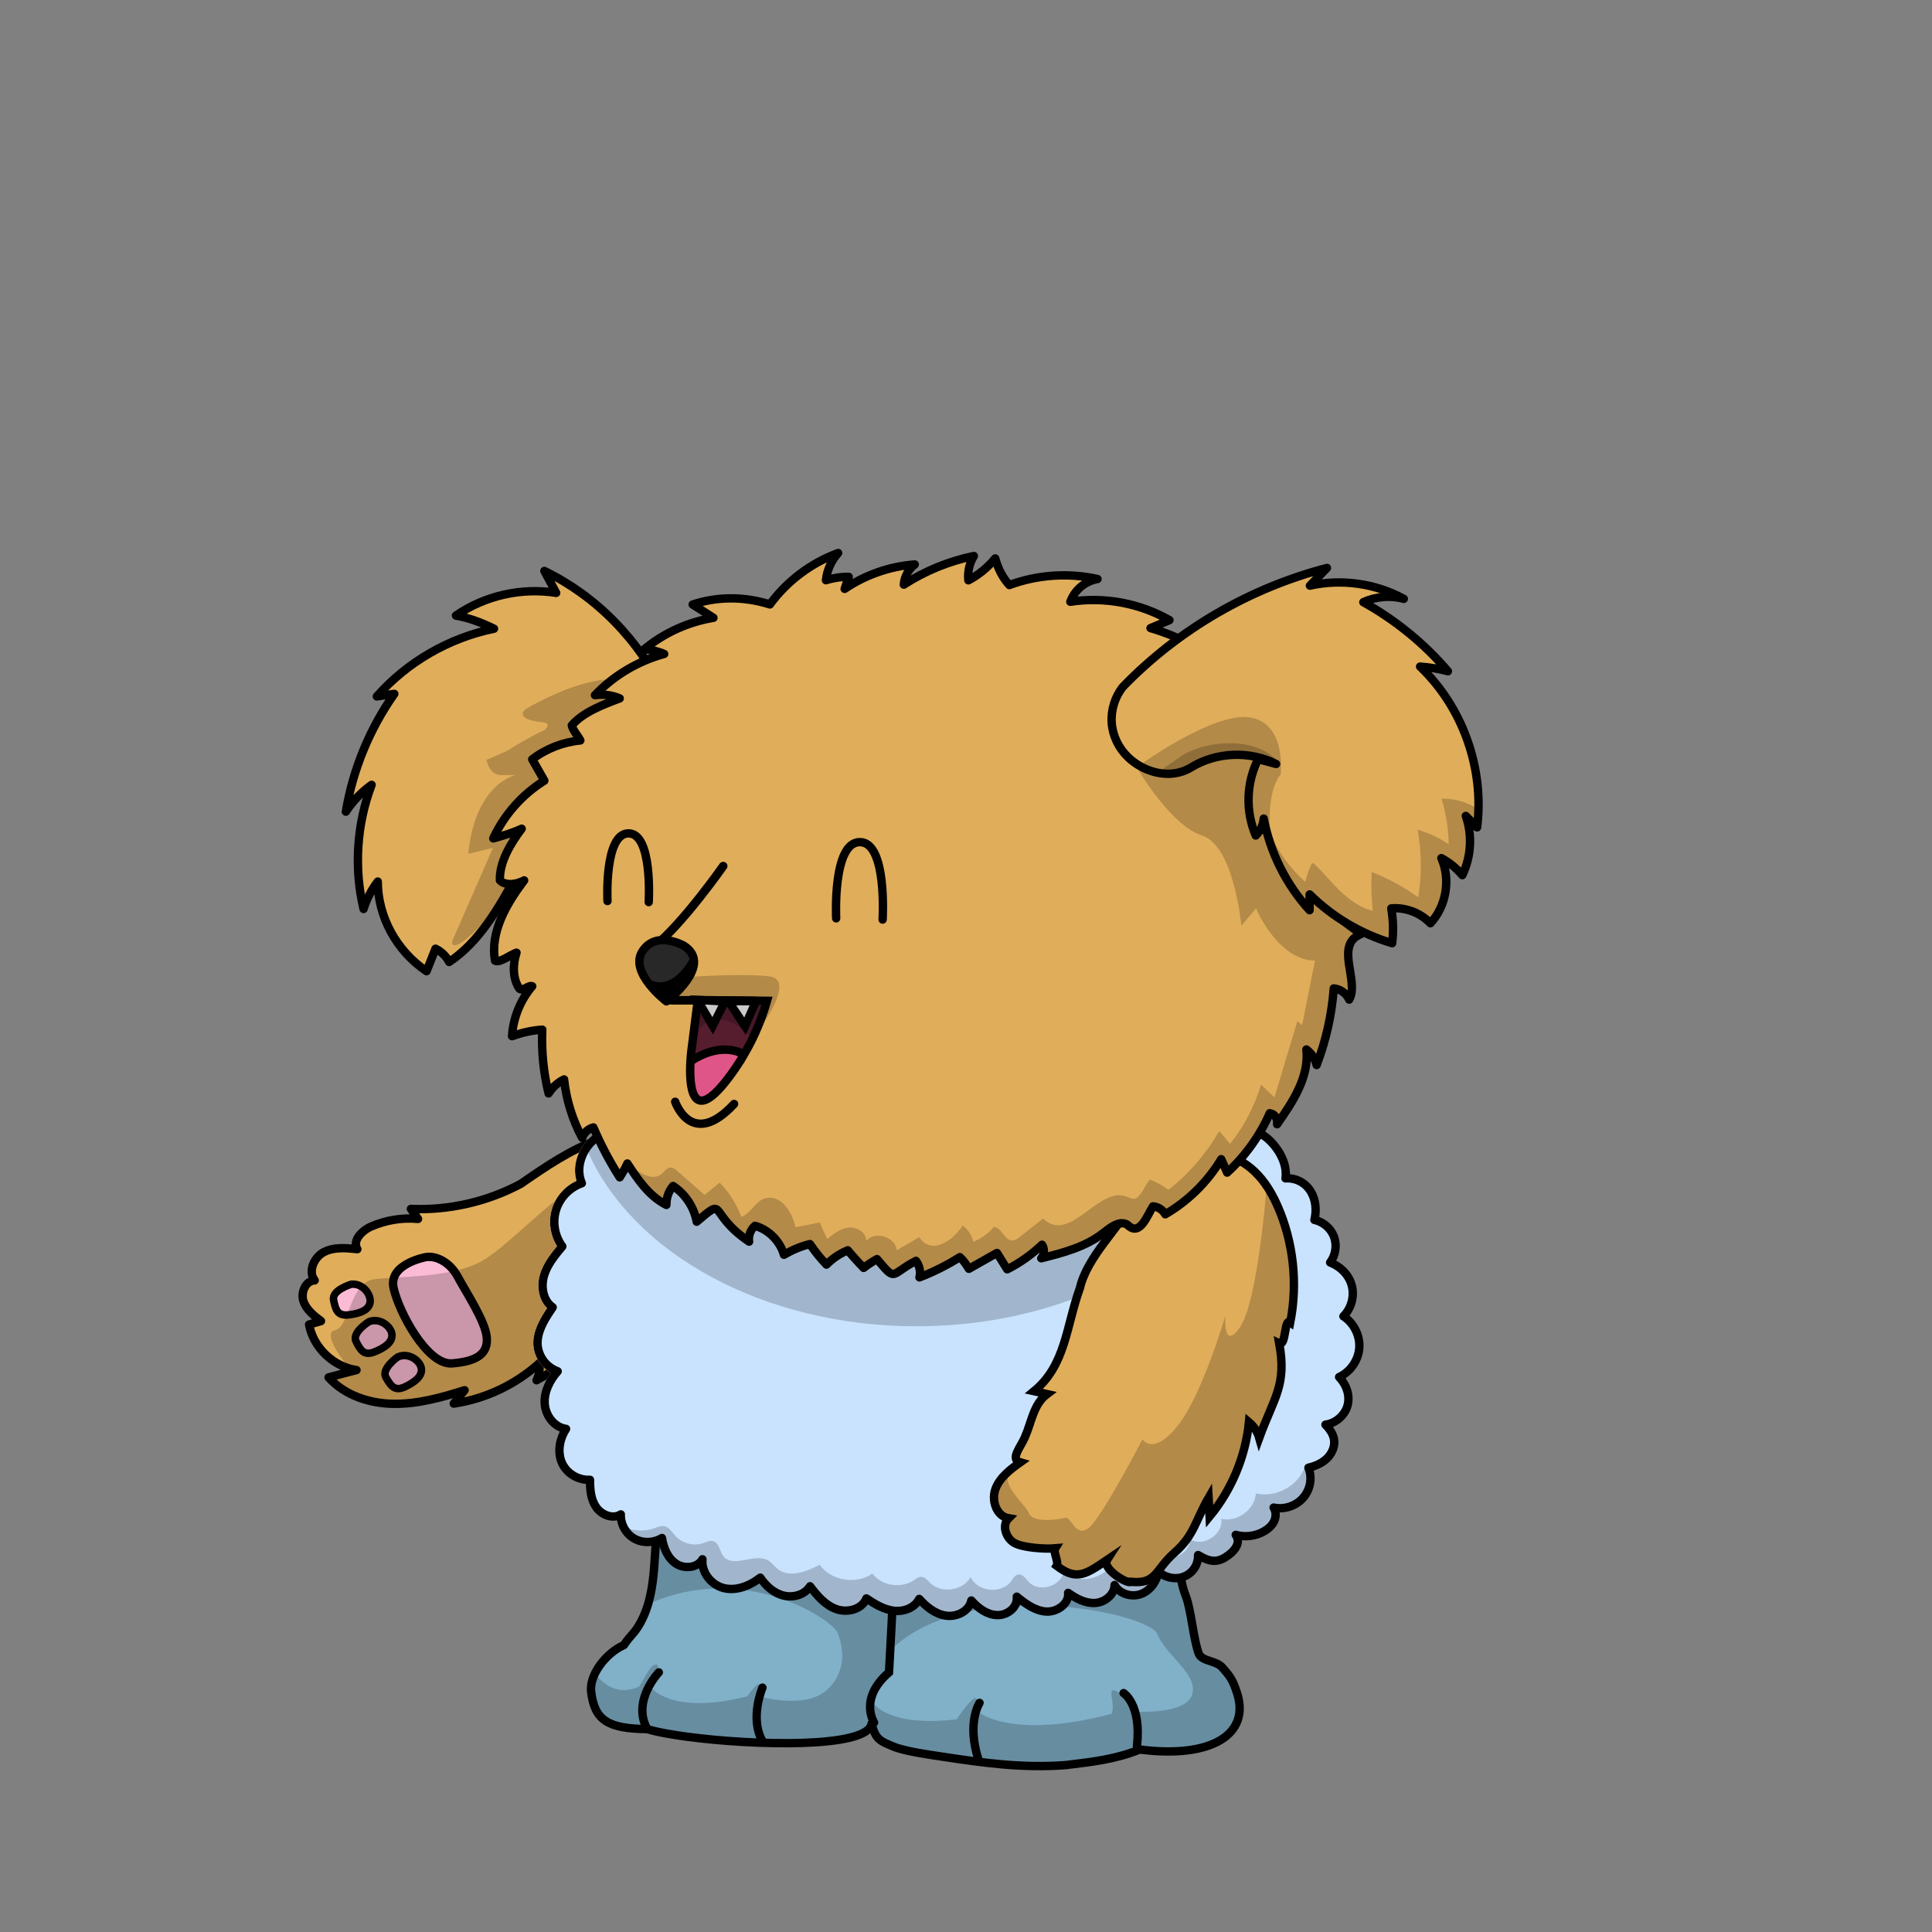 <svg xmlns="http://www.w3.org/2000/svg" xmlns:xlink="http://www.w3.org/1999/xlink" viewBox="0 0 3000 3000" width="100%" height="100%"><rect x="0" y="0" width="3000" height="3000" fill="#808080" stroke="none"/> <g id="Pudgy-Feet" class="legs">  <defs>   <style>    .leg-color {     fill: #81b0c9;    }   </style>  </defs>  <g>   <path class="leg-color" d="M1920.88,2629.02c-6.69-20.59-10.16-25.41-23.72-40.66-10.16-10.16-30.96-8.79-35.58-20.33-8.26-20.77-12.07-69.01-20.33-89.79-14.97-37.93-5.81-67.1-10.58-108.78-5.16-32.51-10.84-66.19-28.51-94.06-21.16-33.42-57.55-54.58-94.83-67.87-51.48-18.45-106.45-24.13-160.77-29.81-36-3.74-72-7.35-108.12-10.45-57.93-4.9-116.38-8.39-174.32-2.97-57.93,5.42-117.41,16.9-172.64,52.38-42.06,26.97-68.77,76.38-66.84,126.96-12.26,59.09-1.29,124.38-30.71,177.03-9.18,16.45-14.61,17.87-25.15,33.8-27.11,11.86-54.21,45.74-50.82,72.85,5.4,43.21,24.79,57.01,87.06,57.59,15.45,5.03,45.87,9.75,62.03,11.87,101.8,13.68,280.69,18.65,286.31-20.33,6.24,25.43,14.4,27.32,33.88,35.58,17.42,7.35,54.94,12.51,73.65,15.35,64.9,9.94,126.26,18.53,194.02,13.45,42.35-5.08,78.5-9.35,114.74-24.23,113.59,14.66,171.63-24.84,151.24-87.58Z" style="stroke: #000; stroke-linecap: round; stroke-linejoin: round; stroke-width: 13px;"/>   <path d="M1023,2596.83s-42.35,44.05-17.98,88.08" style="fill: none; stroke: #000; stroke-linecap: round; stroke-miterlimit: 10; stroke-width: 13px;"/>   <path d="M1183.94,2620.55s-20.33,47.44,0,83.01" style="fill: none; stroke: #000; stroke-linecap: round; stroke-miterlimit: 10; stroke-width: 13px;"/>   <path d="M1357.27,2674.74s-24.25-37.25,23.18-77.91c0,0,8.47-147.39,8.47-186.35" style="fill: none; stroke: #000; stroke-linecap: round; stroke-miterlimit: 10; stroke-width: 13px;"/>   <path d="M1333.02,2400.31s50.82,11.86,81.32,5.08" style="fill: none; stroke: #000; stroke-linecap: round; stroke-miterlimit: 10; stroke-width: 13px;"/>   <path d="M1521.07,2644.26s-20.33,30.49-1.69,88.09" style="fill: #81b0c9; stroke: #000; stroke-linecap: round; stroke-miterlimit: 10; stroke-width: 13px;"/>   <path d="M1744.69,2629.02s28.05,17.18,20.8,82.28" style="fill: #81b0c9; stroke: #000; stroke-linecap: round; stroke-miterlimit: 10; stroke-width: 13px;"/>  </g>  <path d="M1920.88,2629.02c-6.69-20.59-10.16-25.41-23.72-40.66-10.16-10.16-30.96-8.79-35.58-20.33-8.26-20.77-12.07-69.01-20.33-89.79-14.97-37.93-5.81-67.1-10.58-108.78-5.16-32.51-10.84-66.19-28.51-94.06-21.16-33.42-57.55-54.58-94.83-67.87-51.48-18.45-106.45-24.13-160.77-29.81-11.5-1.2-23-2.37-34.5-3.52h0s-.04,0-.06,0c-9.17-.92-18.35-1.82-27.53-2.71-4.63-.45-9.25-.89-13.88-1.32-2.88-.27-5.76-.54-8.64-.8-7.83-.72-15.66-1.42-23.5-2.1-57.93-4.9-116.38-8.39-174.32-2.97-57.93,5.42-117.41,16.9-172.64,52.38-42.06,26.97-68.77,76.38-66.84,126.96-10.04,48.4-4.5,100.96-18.34,147.33,148.41-67.32,286.34,23.58,294.53,44.86,8.47,22.02,15.25,60.99-18.64,89.79-33.88,28.8-103.34,8.47-103.34,8.47,8.47-35.58-10.16-11.86-18.64,0-120.28,30.49-150.78-15.25-150.78-15.25,0,0,18.64-32.19,10.16-33.88-8.47-1.69-15.25,15.25-27.11,33.88-39.14,18.07-63.57-13.37-68.52-20.59-4.76,9.71-7.18,19.78-6.02,29.06,5.4,43.21,24.79,57.01,87.06,57.59,15.45,5.03,45.87,9.75,62.03,11.87,74.32,9.98,189.71,15.33,248.79,2.32,0,0,0,0,0,0,.13-.03,.25-.06,.37-.08,.47-.1,.93-.21,1.39-.32,.2-.05,.41-.09,.61-.14,.44-.1,.87-.21,1.3-.31,.21-.05,.41-.1,.62-.15,.42-.1,.84-.21,1.25-.32,.2-.05,.41-.1,.61-.16,.42-.11,.84-.22,1.25-.33,.19-.05,.37-.1,.56-.15,.44-.12,.87-.24,1.3-.37,.15-.04,.31-.09,.46-.13,.56-.16,1.12-.33,1.67-.5,.01,0,.03,0,.04-.01,.57-.17,1.12-.35,1.67-.53,.15-.05,.3-.1,.45-.15,.38-.13,.77-.25,1.14-.38,.21-.07,.41-.14,.62-.22,.31-.11,.63-.22,.94-.33,.22-.08,.44-.16,.66-.24,.28-.11,.56-.21,.84-.32,.23-.09,.45-.18,.68-.27,.26-.1,.52-.21,.77-.31,.23-.09,.46-.19,.69-.28,.24-.1,.48-.2,.71-.3,.23-.1,.46-.2,.69-.3,.22-.1,.44-.2,.66-.3,.23-.11,.46-.21,.68-.32,.2-.1,.4-.19,.6-.29,.23-.11,.47-.23,.69-.34,.16-.08,.31-.16,.47-.24,.55-.29,1.09-.58,1.61-.87,.08-.05,.17-.09,.25-.14,.24-.14,.48-.28,.72-.43,.13-.08,.27-.16,.4-.24,.23-.14,.45-.28,.67-.43,.13-.08,.26-.17,.39-.25,.22-.14,.43-.29,.64-.44,.12-.09,.25-.17,.37-.26,.21-.15,.41-.3,.61-.45,.11-.09,.23-.17,.34-.26,.2-.15,.4-.31,.59-.47,.1-.08,.2-.16,.29-.25,.2-.16,.39-.33,.57-.49,.08-.07,.16-.15,.24-.22,.19-.18,.39-.36,.57-.54,.05-.05,.09-.09,.14-.14,.9-.9,1.69-1.83,2.35-2.8,.03-.04,.06-.09,.09-.13,.14-.21,.27-.42,.39-.63,.04-.07,.08-.13,.12-.2,.12-.2,.23-.41,.34-.61,.04-.08,.08-.15,.12-.23,.1-.2,.2-.41,.29-.61,.02-.04,.04-.08,.05-.11,0,0,0,0,0-.01,.46-1.08,.79-2.19,.96-3.34,6.24,25.43,14.4,27.32,33.88,35.58,17.42,7.35,54.94,12.51,73.65,15.35,64.9,9.94,126.26,18.53,194.02,13.45,42.35-5.08,78.5-9.35,114.74-24.23,113.59,14.66,171.63-24.84,151.24-87.58Zm-69.46,1.69c-8.47,32.19-88.09,27.11-88.09,27.11,0,0-15.25-25.41-30.49-32.19-15.25-6.78,0,20.33-6.78,35.58-160.94,42.35-210.07-5.08-210.07-5.08,8.47-42.35-18.64-3.39-30.49,13.55-95.45,11.57-124.23-17.6-130.61-26.38,1.66-13.63,3.55-22.75,3.55-22.75,27.11-10.16,25.41-59.29,25.41-59.29,120.28-115.2,399.81-57.6,413.36-23.72,13.55,33.88,62.68,60.99,54.21,93.18Z" style="opacity: .2;"/> </g> <g id="Fuzzball-Body" class="body">  <defs>   <style>    .arm-back {     clip-path: url(#body-mask);    }   </style>   <clipPath id="body-mask">    <path d="M-3.64-3.64V3005.11H3001.72V-3.64H-3.64ZM2117.14,2093.56c-1.41,18.93-12.05,36.43-27.8,46.58,10.09,13.87,13.53,30.67,8.95,45.44-4.32,13.8-15.18,25.01-28.53,30.24,3.54,4.85,6.73,10.75,7.94,17.53,2.33,12.08-2.42,25.75-12.42,35.59-6.57,6.46-15.08,11.35-25.37,14.58,3.94,16.46-.47,34.3-12.05,47.08-10.19,11.37-25.33,17.85-40.61,17.85h-.24c.66,5.49-.29,11.34-2.89,16.73-3.42,7.11-9.54,13.26-18.21,18.29-11.42,6.49-24.58,9.3-37.43,8.16,.21,3.66-.53,7.4-2.22,11.2-2.9,6.35-7.73,11.94-14.79,17.12-8.58,6.64-17.2,10.08-25.61,10.21-7.11,.1-13.66-2.1-20.04-5.2-3.03,13.58-12.56,24.67-26.11,29.58-12.14,4.41-26.01,2.9-37.1-3.52-4.95,14.15-15.61,25.55-28.98,30.36-13.55,4.88-29.17,1.83-39.84-6.67-2.01,3.92-4.89,7.57-8.54,10.75-6.94,6.04-16.01,9.73-24.89,10.11-13.96,.59-26.71-4.98-36.72-11.05-1.46,4.26-3.97,8.29-7.43,11.85-8.33,8.58-20.87,13.36-32.75,12.47-15.05-1.13-27.91-8.57-39.7-17.4-1.41,3.99-3.7,7.74-6.79,11.05-7.29,7.78-18.44,12.35-29.15,11.91-12.71-.52-25.48-6.55-37.34-17.56-7.44,12.04-22.44,18.8-36.49,18.8-1.95,0-3.88-.13-5.77-.39-13.78-1.92-26.96-9.21-40.1-22.22-8.48,9.76-23.18,16.98-41.8,14.48-14.42-1.94-27.06-8.73-38.76-16.24-4.5,6.36-11.3,11.19-19.75,13.92-10.13,3.27-21.6,3.1-31.48-.46-15.95-5.71-28.13-17.91-38.72-31.17-10.42,10.05-26.74,14.25-42.57,10.33-13.27-3.29-25.87-12.11-36-25.08-19.52,13.39-40.51,18.13-58.42,13.02-17.58-5.02-31.15-19.74-35.31-36.5-2.59,1.46-5.46,2.59-8.54,3.34-10.45,2.56-21.94,.61-30.73-5.22-13.19-8.75-19.7-23.08-22.9-35.79-13.59,5.17-29.16,4.21-41.65-2.96-12.34-7.09-21.04-20.02-23.42-33.96-14.1,2.84-29.71-5.07-37.79-16.76-8.16-11.8-10.22-25.86-10.62-39.78-19.48-1.64-36.97-14.12-43.9-32.01-5.84-15.06-4.47-33.32,3.36-49.35-16.18-6.42-28.64-23.66-29.85-42.91-1-15.96,4.73-32.82,16.27-48.21-21.09-11.72-29.03-34.07-27.22-51.57,1.78-18.47,11.88-35.08,21.14-48.93-13.97-13.6-15.8-35.71-11.11-51.94,4.95-17.14,16.08-31.51,26.63-44.26-10.78-17.16-13.78-39.04-7.75-58.33,5.76-18.83,20.02-34.84,37.96-43.05-4.75-16.14-2.12-34.65,7.47-50.75,10.07-16.92,26.13-28.36,43.55-31.24,11.8-29.9,29.82-39.89,43.11-42.96,.03,0,.07-.02,.1-.02,15.37-3.29,31.95,.9,44.23,10.58,5.65-14.8,16.97-26.55,31.74-32.46,15.81-6.46,34.4-5.48,49.58,2.4,29.11-23.11,72.34-25.84,104.61-6.72,12.42-12.65,29.16-20.65,46.75-22.18,17.92-1.56,36.05,3.47,50.52,13.86,32.73-22.05,78.74-21.71,111.34,1.37,.07,.05,.14,.1,.21,.15,.32,.25,1.24,.95,1.74,1.2,.56-.27,1.6-1.09,2.02-1.42,.04-.04,.09-.07,.14-.1,31.93-23.75,80.22-19.89,108.52,7.69,29.07-19.5,70.46-16.9,96.92,6.26,15.5-6.97,32.91-9.74,50.66-8.03,17.98,1.74,34.73,7.92,48.69,17.96,30.67-13.1,69.06-4.37,91.23,20.59,17.15-7.03,37.43-7.8,56.49-2.01,19.1,5.8,35.58,17.75,45.92,33.17,10.29-2.23,19.89-1.03,29.22,3.64,7.92,3.96,15.56,10.23,22.69,18.64,8.02,9.54,20.51,27.96,20.33,50.03,15.88,1.3,30.12,10.15,38.27,24.2,6.98,11.83,9.51,26.92,7.18,42.15,13.37,4.81,24.21,15.37,29.04,28.7,4.67,12.87,3.56,27.26-2.72,39.19,16.15,8.57,27.27,22.47,30.95,39.04,3.52,15.85-.49,33.28-10.27,46.29,14.52,12.28,23.04,31.79,21.63,50.69Z" style="fill: #24ff24;"/>   </clipPath>  </defs>  <g>   <path class="body-color" d="M1036.25,1730.26c-11.61-10.58-28.13-15.35-43.48-12.64-15.35,2.71-29.29,13.03-36.51,26.84-1.55,2.97-2.84,6.06-5.03,8.52-2.71,2.84-6.45,4.26-9.94,5.94-29.29,13.81-45.68,50.06-36.77,81.03-17.16,8.52-30.71,24-36.9,42.06-6.19,18.06-5.16,38.58,3.74,56.51-10.45,13.68-21.16,27.87-25.42,44.51-4.26,16.64-.52,36.64,15.23,45.16-14.06,14.32-24.77,32.9-25.93,52.9-1.16,20,9.16,41.42,28.26,48.51-13.29,11.87-20.13,30.58-17.68,48.26,2.32,17.68,13.93,33.81,30.45,43.09-9.29,15.23-10.97,35.22-3.23,51.35s24.77,27.61,41.8,27.48c-.65,10.19,2.97,20.26,7.61,29.55,4,8.13,9.16,16.13,17.16,20.52,8.52,4.65,18.71,4.52,29.42,1.81-1.16,15.35,6.58,31.1,19.48,39.61,12.9,8.52,30.32,9.42,44.13,2.45,1.03,12.9,8.64,25.03,19.87,31.61,11.23,6.58,25.55,7.23,39.48,1.03,.9,10.84,8.52,20,16.64,27.35,6.19,5.55,13.16,10.84,21.29,12.64,9.55,2.19,19.48-.52,28.77-3.35,5.42-1.68,11.1-3.48,16.13-6.32,2.84-1.94,5.68-3.87,8.52-5.81,6.06,11.48,17.16,20.26,29.81,23.48,12.64,3.23,26.58,.77,37.42-6.32,1.42-.9,2.97-2.06,4.64-1.55,1.16,.26,2.06,1.29,2.71,2.19,8.52,10.58,17.16,21.93,29.55,27.61,18.58,8.39,40.9,1.16,60.26-6.97,10.19,7.35,21.03,14.97,33.68,16.39,16,1.81,31.35-7.1,42.45-18.58,12.52,10.45,27.22,19.1,43.48,20.77,16.26,1.68,33.93-4.52,42.19-17.93,3.48,5.68,9.68,9.16,15.87,11.74,5.68,2.32,11.48,4,17.68,4.39,15.23,.9,30.71-8.13,35.74-22.45,8.77,6.97,18.45,12.9,29.16,16,10.71,3.1,22.45,3.35,32.77-1.03,10.32-4.26,18.84-13.42,20.13-25.93,5.29,8.77,16.13,12.77,26.32,13.42,9.29,.52,18.97-1.16,27.1-5.94,8-4.77,14.32-12.9,15.74-20.77,6.97,13.03,23.74,19.48,38.06,15.74,14.32-3.74,25.42-16.9,28-31.48,8.77,3.48,17.68,6.71,27.1,7.35,9.42,.65,19.35-2.06,25.81-8.9,5.81-6.19,7.87-14.71,9.42-23.1,17.03,8.39,38.84,6.19,53.68-5.68,7.74-6.06,13.81-16.26,10.45-25.55,15.61-1.03,32.51-2.71,43.74-13.55,6.45-6.19,10.06-14.84,11.87-24,2.97-4.52,8.9-5.55,14.06-6.97,25.42-6.97,44.26-32.9,42.97-59.22-.13-1.42-.13-3.1,.65-4.26,.9-1.29,2.58-1.81,4.13-2.32,12.26-4,22.45-13.93,26.71-26.06,4.26-12.13,2.58-26.32-4.52-37.03,11.1-6.97,21.55-15.74,26.97-27.61,7.1-15.35,4.13-34.71-7.1-47.22,15.61-9.55,25.29-27.48,26.45-45.8,1.16-18.32-5.81-36.64-18.06-50.06,9.81-12.39,13.68-29.29,10.06-44.64-3.61-15.35-14.58-28.77-30.71-36,7.61-11.87,9.29-27.35,4.39-40.51-4.9-13.16-16.13-23.87-30.32-29.29,1.29-12.9-.9-26.45-7.74-37.42s-18.84-19.1-31.22-19.48c-4.64-2.97-5.03-9.55-5.94-14.97-2.58-16.13-13.03-29.68-23.22-42.45-5.16-6.45-10.45-13.16-17.29-17.93s-15.35-7.74-23.1-6.58c-18.71-3.23-32.64-18.84-49.93-26.58-16-7.23-34.97-7.48-51.09-.77-1.29,.52-2.71,1.16-4,.77-.9-.26-1.55-.9-2.19-1.55-21.03-19.87-51.74-29.16-80.25-24.26-1.68,.26-3.74,1.03-3.48,3.87-15.74-9.29-32.9-17.03-50.97-19.61-18.19-2.45-37.68,.77-52.38,11.61-13.68-10.32-29.68-18.32-46.71-20.26-17.03-1.94-35.35,2.71-48,15.87-14.84-14.97-34.71-24.64-55.48-27.22-20.9-2.58-42.45,2.06-60.51,13.03-6.84-7.23-16.9-10.32-26.45-12.64-14.71-3.74-29.93-6.58-45.16-5.16-15.23,1.42-30.45,7.35-40.26,18.97-13.68-9.55-30.84-14.19-47.48-12.77-16.64,1.42-32.77,8.9-43.74,21.68-5.16,.13-9.81-2.71-14.32-5.16-16.13-8.64-34.71-13.03-52.9-11.35-18.19,1.68-36,9.55-48.51,22.84-4.26-3.87-10.45-5.16-16.13-5.29-24.64-1.03-48.13,13.42-59.09,39.87Z" style="fill: #c9e3ff;"/>   <path id="Lines" d="M950.97,1757.61c-36,3.1-61.93,46.58-47.48,79.74-18.84,6.45-34.19,22.32-40,41.29-5.94,18.97-2.19,40.77,9.68,56.77-11.61,13.93-23.48,28.26-28.51,45.68-5.03,17.42-1.29,38.58,13.55,48.9-10.58,15.61-21.55,32.13-23.35,50.84-1.94,18.71,8.77,40.26,31.1,48.51-12.26,13.81-21.29,31.74-20.13,50.19,1.16,18.45,14.71,36.77,33.16,39.22-9.81,14.97-13.55,34.45-7.1,51.09,6.45,16.64,24.39,28.9,44.26,28,0,14.71,1.16,30.32,9.55,42.45,8.39,12.13,25.81,19.1,38.32,11.23-.65,14.97,7.74,30.06,20.77,37.55,13.03,7.48,30.19,6.97,43.1-.9,2.45,15.35,8.77,31.22,21.81,39.87,13.03,8.64,33.55,6.71,41.03-6.84-1.94,19.61,12.77,38.97,31.74,44.39,18.97,5.42,40.39-2.06,58.06-15.87,8.64,12.9,21.03,24.13,36.13,27.87s32.9-1.16,41.16-14.45c10.97,14.58,23.48,29.29,40.77,35.48,17.16,6.19,40,.39,46.71-16.64,12.9,8.64,26.58,17.03,41.93,19.1s32.77-3.87,40.13-18.32c11.23,12.52,25.16,23.74,41.8,26.06,16.64,2.32,35.74-7.1,39.1-23.61,10.45,11.87,24.13,22.06,39.87,22.71s32.51-11.74,30.71-28.64c13.29,10.84,28,21.81,45.16,23.1,17.16,1.29,36.39-12,34.58-29.03,12.26,8.77,26.45,16.39,41.55,15.74s30.45-12.77,30.58-27.87c7.48,13.68,26.06,19.35,40.77,14.06,14.71-5.29,25.03-19.87,27.22-35.35,9.94,9.81,25.68,13.29,38.84,8.52s23.22-17.29,22.84-33.81c7.87,4.52,16.39,9.16,25.42,9.03,8-.13,15.48-4,21.81-8.9,5.29-3.87,10.06-8.64,12.77-14.58,2.19-4.9,2.84-10.45-1.55-16.9,14.58,4.13,30.71,2.06,43.87-5.42,6.45-3.74,12.39-8.77,15.61-15.48,3.23-6.71,3.48-15.1-.65-21.42,16.39,3.48,34.32-2.32,45.42-14.71,11.23-12.39,15.1-30.97,8.64-47.22,10.71-2.45,21.16-6.97,29.03-14.71,7.87-7.74,12.64-19.1,10.58-29.81-1.55-8.64-7.1-16-13.16-22.32,15.48-2.06,29.29-13.68,33.93-28.52,4.64-14.97-.26-32.26-12.77-45.42,17.55-8,29.93-26.06,31.35-45.16,1.42-19.1-8.52-38.84-24.64-49.16,11.74-11.74,17.03-29.68,13.42-45.93-3.61-16.26-15.74-30.32-34.06-37.68,8.52-11.1,10.84-26.58,6.06-39.74s-16.64-23.35-30.45-26.32c3.48-14.58,2.32-30.58-5.29-43.48-7.48-12.9-21.93-22.19-39.61-21.03,2.58-18.84-6.06-37.68-18.32-52.26-5.81-6.84-12.64-13.03-20.64-17.03-8-4-17.42-5.68-29.29-1.94-19.35-33.68-66.45-48-101.29-30.71-20.39-26.58-60.26-35.87-90.19-21.03-27.74-21.81-68.38-25.68-99.74-9.68-24.9-24.77-68.38-27.87-96.51-5.42-25.16-28.77-73.16-33.93-103.87-11.1-1.81,1.42-3.87,2.97-6.19,2.84-2.06,0-3.87-1.29-5.55-2.58-31.35-22.19-76.77-22.06-107.74,1.42-13.68-11.35-32-17.03-49.8-15.48-17.81,1.55-34.71,10.45-46.19,24.13-31.22-21.42-76.64-19.1-105.03,6.19-14.06-8.9-32.39-10.58-47.87-4.26-15.48,6.19-27.61,20-30.84,38.84-10.71-13.55-29.29-20.26-46.19-16.64-16.77,3.87-30.97,17.68-39.87,42.58Z" style="fill: none; stroke: #000; stroke-linecap: round; stroke-linejoin: round; stroke-width: 13px;"/>   <path id="Shadows" d="M2025.63,2279.27c-11.1,28.9-45.29,46.84-75.48,39.61-1.68,25.16-29.03,45.29-53.68,39.48,3.48,23.87-27.48,44.39-48.13,32.13-1.29,24.64-37.03,38.97-54.97,21.81-3.1,13.42-15.1,24.39-28.64,26.06-13.68,1.81-28-5.68-34.45-17.93-9.94,30.58-55.22,42.06-78.58,19.87-4,22.97-38.32,33.29-54.19,16.13-4.9-5.29-10.06-13.16-17.03-11.48-4.77,1.03-7.23,5.94-10.06,9.94-14.84,20.9-52.77,17.29-63.22-6.06-12,21.42-45.55,26.19-63.09,8.9-4.13-4-8.13-9.42-13.93-9.29-4.13,0-7.61,2.97-11.1,5.29-19.87,13.55-49.93,8.77-64.51-10.32-25.03,17.68-63.87,11.23-81.8-13.55-20.77,10.71-47.48,20.9-65.55,6.19-4.77-3.87-8.39-9.16-13.55-12.52-20.9-13.16-55.35,12.39-70.45-7.1-5.94-7.74-6.45-20.77-15.87-23.35-5.16-1.42-10.45,1.42-15.61,3.1-14.58,5.03-32,.65-42.58-10.84-5.68-6.19-10.58-14.84-18.97-15.74-4.64-.52-9.16,1.68-13.55,3.23-16.64,6.19-35.87,4.65-51.48-3.87,11.1,21.42,40.39,30.97,62.06,20.39-2.84,14.58,4.77,30.45,17.81,37.55,13.03,6.97,30.58,4.52,41.03-5.94,3.35,19.74,18.84,36.9,38.06,42.32s41.42-1.03,54.58-16c12.77,29.42,57.55,38.19,80.51,15.74,13.29,31.87,60.13,43.09,86.58,20.9,24.77,17.68,59.61,20,86.58,5.94,20.13,22.45,58.32,25.16,81.42,5.94,21.29,20.13,60.77,15.23,76.38-9.55,20.13,21.93,61.55,17.03,75.87-9.03,19.87,18.19,56,13.29,70.19-9.55,22.19,15.61,58.19,1.94,64.38-24.39,23.22,13.03,57.16-3.1,61.8-29.29,21.81,13.03,54.58-1.81,59.22-26.84,28,3.48,57.16-15.87,64.9-43.09,27.1-3.23,48.9-29.68,39.1-64.77Z" style="isolation: isolate; opacity: .2;"/>     </g>  <path id="neck-shadow" d="M1423.29,2059.41c255.13,0,468.63-130.04,522.85-304.25-3.61-.96-7.3-1.3-10.83-.77-18.71-3.23-32.64-18.84-49.93-26.58-16-7.23-34.97-7.48-51.09-.77-1.29,.52-2.71,1.16-4,.77-.9-.26-1.55-.9-2.19-1.55-21.03-19.87-51.74-29.16-80.25-24.26-1.68,.26-3.74,1.03-3.48,3.87-15.74-9.29-32.9-17.03-50.97-19.61-18.19-2.45-37.68,.77-52.39,11.61-13.68-10.32-29.68-18.32-46.71-20.26s-35.35,2.71-48,15.87c-14.84-14.97-34.71-24.64-55.48-27.22-20.9-2.58-42.45,2.06-60.51,13.03-6.84-7.23-16.9-10.32-26.45-12.64-14.71-3.74-29.93-6.58-45.16-5.16-15.23,1.42-30.45,7.35-40.26,18.97-13.68-9.55-30.84-14.19-47.48-12.77-16.64,1.42-32.77,8.9-43.74,21.68-5.16,.13-9.81-2.71-14.32-5.16-16.13-8.64-34.71-13.03-52.9-11.35-18.19,1.68-36,9.55-48.51,22.84-4.26-3.87-10.45-5.16-16.13-5.29-24.64-1.03-48.13,13.42-59.09,39.87-11.61-10.58-28.13-15.35-43.48-12.64s-29.29,13.03-36.51,26.84c-1.55,2.97-2.84,6.06-5.03,8.52-2.71,2.84-6.45,4.26-9.94,5.94-12.36,5.83-22.41,15.66-29.24,27.4,68.66,158.33,271.57,273.11,511.24,273.11Z" style="opacity: .2;"/> </g> <g id="Shaggy-Arms" class="arms">  <defs>   <style>   </style>  </defs>  <g>   <g class="arm-front">    <path id="Lines" d="M1983.77,1872.59c24.77,56.37,31.63,120.28,19.76,180.78-9.83-7.11-6.11,37.52-17.15,32.39,11.97,65.78-8.17,84.15-31.05,147.01-2.69-9.45-8.31-18.01-15.92-24.44-5.43,53.41-26.93,105.11-61.1,146.46-.5-9.54-1.13-19.32-1.64-28.99-20.34,35.13-22.44,58.61-52.92,85.22s-27.45,49.3-67.76,45.18c-4.52,4.52-45.64-20.42-36.99-33.92-32.59,22.05-47.07,32.92-78.21,9.07,3.65-5.82-5.91-21.28-2.26-27.11-15.31,1.37-50.16-.81-63.36-8.31-13.33-7.49-19.92-27.64-9.1-38.39-18.84-3.15-27.03-27.75-20.23-45.7,6.67-17.82,22.86-30.06,38.44-41.13-16.19-4.67-.08-22.77,6.81-38.15,10.94-24.44,13.34-51.85,34.8-67.92-6.77-1.55-13.41-2.84-20.31-4.38,49.31-40.51,49.77-100.52,71.35-160.36,11.41-48.86,60.52-92.78,84.65-136.71,10.13-18.6,22.49-36.12,38.64-49.4,25.92-20.89,61.48-29.62,93.89-22.87,33.07,7.12,65.88,27.41,89.66,81.63Z" style="fill: #e0ad5a; stroke: #000; stroke-miterlimit: 10; stroke-width: 13px;"/>    <path d="M1955.33,2232.78c22.88-62.86,43.02-81.23,31.05-147.01,11.04,5.13,7.32-39.5,17.15-32.39,11.87-60.5,5.01-124.41-19.76-180.78-4.24-9.66-8.76-18.22-13.52-25.84l-4.19,4.1s-13.55,171.67-40.66,210.07c-27.11,38.4-22.59-18.07-22.59-18.07,0,0-36.14,124.24-74.54,171.67-38.4,47.44-54.21,20.33-54.21,20.33,0,0-63.25,121.98-83.58,137.79-20.33,15.81-27.11-18.07-36.14-15.81s-49.69,9.04-56.47-6.78c-6.78-15.81-45.18-45.18-29.36-63.25,1.55-1.77,1.8-3.43,1.01-4.97-10.17,8.35-19.13,17.9-23.68,30.04-6.8,17.95,1.39,42.56,20.23,45.7-10.82,10.75-4.23,30.89,9.1,38.39,13.2,7.5,48.05,9.67,63.36,8.31-3.65,5.82,5.91,21.28,2.26,27.11,31.14,23.85,45.62,12.97,78.21-9.07-8.65,13.5,32.47,38.44,36.99,33.92,40.32,4.12,37.29-18.56,67.76-45.18,30.48-26.61,32.59-50.09,52.92-85.22,.5,9.66,1.14,19.45,1.64,28.99,34.17-41.35,55.67-93.05,61.1-146.46,7.61,6.42,13.23,14.98,15.92,24.44Z" style="opacity: .2;"/>   </g>   <g class="arm-back">    <path id="Color" d="M1075.77,1913.4c-17.94,54.06-52.9,102.39-98.33,136.4-2.36-10.97-5.8-21.73-10.34-31.82-32.56,52.46-79.28,96.2-133.94,125.29,4.02-8.23,5.47-17.45,4.26-26.56-36.81,33.25-83.56,55.5-132.85,62.8,5.59-6.92,11.18-13.84,16.87-20.83-35.72,11.37-72.48,21.57-109.99,21.17-37.51-.4-76.23-13.09-101.28-41,14.43-3.88,28.86-7.76,43.42-11.42-36.02-5.11-67.09-34.92-73.66-70.72,6.15-1.82,12.38-3.52,18.53-5.34-11.29-8.5-23.02-17.96-27.37-31.18-4.2-13.47,3.37-31.46,17.57-32.02-10.78-13.82-1.2-35.92,14.31-43.95,15.62-8.1,34.25-6.38,51.91-4.52-8.18-13.3,7.07-28.89,21.41-35.14,22.81-9.95,48.11-14.15,72.87-11.81-3.82-5.22-7.29-10.36-11.11-15.59,58.92,2.68,118.86-11.17,170.69-38.97,38.06-26.29,76.88-53.06,120.42-68.48,18.43-6.49,37.74-10.8,57.12-9.84,30.73,1.69,60.59,17.71,78.77,42.58,17.98,24.54,28.01,58.82,10.71,110.97Z" style="fill: #e0ad5a;"/>    <path id="Lines-2" data-name="Lines" d="M1075.77,1913.4c-17.94,54.06-52.9,102.39-98.33,136.4-2.36-10.97-5.8-21.73-10.34-31.82-32.56,52.46-79.28,96.2-133.94,125.29,4.02-8.23,5.47-17.45,4.26-26.56-36.81,33.25-83.56,55.5-132.85,62.8,5.59-6.92,11.18-13.84,16.87-20.83-35.72,11.37-72.48,21.57-109.99,21.17-37.51-.4-76.23-13.09-101.28-41,14.43-3.88,28.86-7.76,43.42-11.42-36.02-5.11-67.09-34.92-73.66-70.72,6.15-1.82,12.38-3.52,18.53-5.34-11.29-8.5-23.02-17.96-27.37-31.18-4.2-13.47,3.37-31.46,17.57-32.02-10.78-13.82-1.2-35.92,14.31-43.95,15.62-8.1,34.25-6.38,51.91-4.52-8.18-13.3,7.07-28.89,21.41-35.14,22.81-9.95,48.11-14.15,72.87-11.81-3.82-5.22-7.29-10.36-11.11-15.59,58.92,2.68,118.86-11.17,170.69-38.97,38.06-26.29,76.88-53.06,120.42-68.48,18.43-6.49,37.74-10.8,57.12-9.84,30.73,1.69,60.59,17.71,78.77,42.58,17.98,24.54,28.01,58.82,10.71,110.97Z" style="fill: none; stroke: #000; stroke-linecap: round; stroke-linejoin: round; stroke-width: 13px;"/>    <g>     <path d="M660.9,1952.12s-57.7,10.46-49.83,47.5c7.87,37.04,52.2,120.61,91.07,117.45,38.87-3.16,55.87-15.17,53.7-40.33-2.18-25.16-31.8-69.56-45.53-95.02-11.59-21.51-33.24-32.61-49.4-29.59Z" style="fill: #fcbbd5; stroke: #000; stroke-linecap: round; stroke-linejoin: round; stroke-width: 13px;"/>     <path d="M545.29,1994.2s-30.34,9.1-27.31,24.28c3.03,15.17,6.07,25.29,23.26,23.26s31.36-7.08,33.38-19.22-11.13-30.34-29.33-28.32Z" style="fill: #fcbbd5; stroke: #000; stroke-linecap: round; stroke-linejoin: round; stroke-width: 11.64px;"/>     <path d="M572.92,2052.29s-26.95,16.66-20.08,30.53c6.86,13.87,12.42,22.85,28.5,16.44s28.45-14.97,27.26-27.21-18.61-26.42-35.67-19.75Z" style="fill: #fcbbd5; stroke: #000; stroke-linecap: round; stroke-linejoin: round; stroke-width: 11.64px;"/>     <path d="M617.45,2107.14s-25.91,18.23-18.23,31.67c7.68,13.43,13.75,22.07,29.43,14.71,15.67-7.36,27.51-16.63,25.59-28.79-1.92-12.15-20.15-25.27-36.78-17.59Z" style="fill: #fcbbd5; stroke: #000; stroke-linecap: round; stroke-linejoin: round; stroke-width: 11.64px;"/>    </g>    <path d="M1065.06,1802.43c-5.82-7.96-12.84-15.01-20.7-20.98-31.34-1.12-43.12,5.03-101.55,31-81.32,36.14-153.6,126.49-201.03,149.08-47.44,22.59-121.98,20.33-160.38,24.85-38.4,4.52-38.4,74.54-60.99,79.06s18.07,54.21,18.07,54.21c0,0-1.62,.88-4.45,2.43,6.27,2.56,12.84,4.39,19.58,5.34-14.56,3.66-28.99,7.54-43.42,11.42,25.05,27.91,63.77,40.6,101.28,41,37.51,.4,74.27-9.79,109.99-21.17-5.7,6.99-11.29,13.91-16.87,20.84,49.29-7.3,96.04-29.55,132.85-62.8,1.21,9.1-.24,18.33-4.26,26.56,54.67-29.09,101.38-72.83,133.94-125.29,4.54,10.08,7.98,20.85,10.34,31.82,45.43-34.01,80.38-82.33,98.33-136.4,17.3-52.15,7.27-86.43-10.71-110.97Z" style="opacity: .2;"/>   </g>           </g> </g> <g id="Shaggy-Head" class="head">  <defs>   <style>    .head-color {     fill: #e0ad5a;    }   </style>  </defs>  <g>   <g id="shaggy-ear-back">    <path class="head-color" d="M905.03,1229.25c-24.77,59.09-55.09,116-90.45,169.41-2.19-13.42-6.71-26.32-13.16-38.19-27.48,49.8-56.64,101.67-104,133.29-4.52-8.9-12.13-16.26-21.16-20.64-4.64,11.61-9.29,23.35-13.93,34.97-46.97-31.61-75.61-85.03-75.74-139.22-9.81,12.77-17.29,27.22-22.06,42.58-15.1-63.61-10.71-131.61,12.52-192.77-15.74,11.23-29.42,25.42-40,41.68,10.97-65.55,36.9-128.64,75.22-182.96-9.03,1.29-18.06,2.71-27.1,4,47.09-53.42,112.12-90.96,181.93-105.16-20.64-10.19-39.61-16.9-59.09-20.39,44.77-30.97,101.8-43.87,155.61-35.22-6.06-11.35-12.26-22.71-18.32-34.06,80.51,39.22,147.09,106.45,187.35,191.86,17.03,33.29,30.84,68.26,41.03,104.12,6.06,21.68,10.97,44.13,8.9,66.45-2.06,22.32-12,44.9-30.45,57.8-29.03,20.26-70.96,10.58-97.8-12.52-26.84-22.97-41.93-56.38-49.29-65.03Z"/>    <path d="M905.03,1229.25c-24.77,59.09-55.09,116-90.45,169.41-2.19-13.42-6.71-26.32-13.16-38.19-27.48,49.8-56.64,101.67-104,133.29-4.52-8.9-12.13-16.26-21.16-20.64-4.64,11.61-9.29,23.35-13.93,34.97-46.97-31.61-75.61-85.03-75.74-139.22-9.81,12.77-17.29,27.22-22.06,42.58-15.1-63.61-10.71-131.61,12.52-192.77-15.74,11.23-29.42,25.42-40,41.68,10.97-65.55,36.9-128.64,75.22-182.96-9.03,1.29-18.06,2.71-27.1,4,47.09-53.42,112.12-90.96,181.93-105.16-20.64-10.19-39.61-16.9-59.09-20.39,44.77-30.97,101.8-43.87,155.61-35.22-6.06-11.35-12.26-22.71-18.32-34.06,80.51,39.22,147.09,106.45,187.35,191.86,17.03,33.29,30.84,68.26,41.03,104.12,6.06,21.68,10.97,44.13,8.9,66.45-2.06,22.32-12,44.9-30.45,57.8-29.03,20.26-70.96,10.58-97.8-12.52-26.84-22.97-41.93-56.38-49.29-65.03Z" style="fill: none; stroke: #000; stroke-linecap: round; stroke-linejoin: round; stroke-width: 13px;"/>    <path d="M987.98,1157.4c0-9.04-9.04-97.13-9.04-97.13,0,0-42.92-27.11-162.63,40.66,0,0-20.33,15.81,24.85,20.33,12.13,1.21,11.55,6.01,4.23,12.38-16.45,7.74-35.58,18.1-57.46,31.99-17.87,8.27-32.6,14.36-32.6,14.36,0,0,3.97,21.73,20.82,23.53h24.84s-62.61,11.49-73.9,122.17l38.4-9.04-63.25,144.56s-4.52,22.59,36.14-15.81c40.66-38.4,119.72-126.49,124.24-133.27,2.46-3.7,20.38-63.15,36.16-116.45,45.14-16.57,89.2-33.87,89.2-38.28Z" style="opacity: .2;"/>   </g>   <g>    <path class="head-color" d="M1316.37,1941.48c-12.39,5.16-23.61,12.64-33.03,22.19-9.42-9.81-18.06-20.52-25.68-31.87-14.19,3.48-27.74,9.29-40.39,16.64-6.06-21.29-23.61-38.97-44.9-45.03-6.71,5.55-10.71,15.48-9.16,24.64-66.19-45.03-33.55-71.35-81.42-30.97-4-22.45-17.68-42.97-36.64-55.48-7.61,8.77-10.45,19.1-10.32,29.42-26.71-13.29-44.39-39.35-60.64-64.38-4.26,9.42-8.13,15.48-11.87,21.55-15.74-24.64-29.42-50.58-40.9-77.55-8,1.94-14.84,8.39-17.42,16.26-15.1-28.13-24.64-59.09-28.13-90.84-9.81,4.9-18.19,12.52-24,21.81-8-32.39-11.23-65.8-9.81-99.09-17.16,1.29-32.26,4.9-46.97,10.19,1.68-28.26,12.9-56,31.35-77.55-5.94-2.32-13.81,8.26-19.87,3.87-10.84-15.74-10.45-38.32-4.52-56-8.26,2.45-26.32,16.64-33.29,12.52-8.26-44.51,18.32-89.29,45.16-124.77-10.97,6.06-29.03,9.16-37.68-.13-.9-28.77,17.03-57.55,33.81-80.13-13.81,6.58-29.03,10.84-44.13,15.1,17.03-36.77,45.03-68.26,79.35-89.67-6.32-11.1-12.64-22.06-18.84-33.16,21.55-16.52,47.74-26.71,74.71-29.29-4-7.87-11.35-14.97-13.29-23.48,18.32-20.9,48.51-32,74.45-41.8-12-5.16-25.42-6.97-38.45-5.03,29.16-30.58,66.71-52.9,107.48-64-9.81-4.26-20.26-6.71-30.97-7.23,30.58-25.42,68.13-42.45,107.48-48.9-10.71-6.84-21.55-13.81-32.26-20.64,37.81-12.52,79.61-12.9,119.87-.13,26.58-36.26,64-64.38,106.06-79.87-10.58,11.61-17.42,26.71-18.97,42.32,11.35-3.61,23.35-5.42,35.35-5.29-2.06,6.19-4.26,12.39-6.32,18.71,32.13-21.81,70.19-35.1,108.9-37.93-9.81,7.35-16.26,19.1-17.03,31.35,33.16-21.42,70.19-36.51,108.77-44.51-6.97,11.23-9.94,24.64-8.52,37.81,16-8.39,30.19-20.13,41.68-34.06,4.13,14.71,10.45,28.64,21.93,41.42,43.48-16.13,91.61-19.48,136.9-9.42-18.32,3.35-34.84,15.61-42.19,35.35,52.51-8.13,107.74,2.06,153.93,28.51-9.81,4.13-19.61,8.26-29.42,12.39,46.06,13.29,88.9,36.9,124.77,68.77-11.35,1.68-22.71,3.35-34.06,5.03,34.84,9.03,66.45,30.19,88.25,58.84-8.52,1.16-17.03,3.1-25.16,5.94,54.58,23.35,99.22,68.64,121.8,123.48-8-4.77-17.03-7.87-27.1-8.77,8.77,32.9,27.35,63.09,52.64,85.8-7.35,5.55-13.93,12.13-19.48,19.48,19.48,25.03,32.13,55.35,36.13,86.96-4.26-3.61-9.03-7.48-14.71-7.61-5.68-.13-11.48,5.55-9.29,10.71,9.16,10.32,22.06,17.55,32.64,26.71-41.29,16.26-1.55,72.64-17.93,101.54-4.13-9.55-13.68-16.52-24-17.42-2.97,40.64-12,80.9-26.58,118.96-2.32-9.55-8-18.19-15.87-24.13,4.64,42.32-21.03,81.29-45.55,116.12,1.16-7.48-2.19-15.61-11.35-17.16-15.35,34.97-38.06,66.58-66.19,92.25-3.1-6.97-6.19-13.93-9.16-20.9-21.16,35.22-51.35,65.03-86.96,85.67-3.74-6.97-11.1-11.74-18.97-12.39-9.03,13.68-20.39,48.51-40,28.39-12.26-6.97-26.19,4.39-37.29,13.03-27.35,21.68-62.45,30.71-96.25,39.22,4.9-5.68,5.42-14.84,1.16-21.03-16,15.23-34.32,28.26-54.06,38.19-5.29-8.52-10.58-16.9-15.87-25.42-14.58,8.26-29.03,16.39-43.61,24.64-3.87-6.19-7.61-12.26-14.06-18.19-19.74,12.52-40.9,23.1-62.71,31.48,2.19-8.77,.13-18.45-5.42-25.68-40.77,21.16-29.81,33.68-60.51-2.71-7.23,4-14.19,8.64-20.77,13.68-7.48-8-14.97-15.87-24.64-27.35Z"/>    <path d="M1316.37,1941.48c-12.39,5.16-23.61,12.64-33.03,22.19-9.42-9.81-18.06-20.52-25.68-31.87-14.19,3.48-27.74,9.29-40.39,16.64-6.06-21.29-23.61-38.97-44.9-45.03-6.71,5.55-10.71,15.48-9.16,24.64-66.19-45.03-33.55-71.35-81.42-30.97-4-22.45-17.68-42.97-36.64-55.48-7.61,8.77-10.45,19.1-10.32,29.42-26.71-13.29-44.39-39.35-60.64-64.38-4.26,9.42-8.13,15.48-11.87,21.55-15.74-24.64-29.42-50.58-40.9-77.55-8,1.94-14.84,8.39-17.42,16.26-15.1-28.13-24.64-59.09-28.13-90.84-9.81,4.9-18.19,12.52-24,21.81-8-32.39-11.23-65.8-9.81-99.09-17.16,1.29-32.26,4.9-46.97,10.19,1.68-28.26,12.9-56,31.35-77.55-5.94-2.32-13.81,8.26-19.87,3.87-10.84-15.74-10.45-38.32-4.52-56-8.26,2.45-26.32,16.64-33.29,12.52-8.26-44.51,18.32-89.29,45.16-124.77-10.97,6.06-29.03,9.16-37.68-.13-.9-28.77,17.03-57.55,33.81-80.13-13.81,6.58-29.03,10.84-44.13,15.1,17.03-36.77,45.03-68.26,79.35-89.67-6.32-11.1-12.64-22.06-18.84-33.16,21.55-16.52,47.74-26.71,74.71-29.29-4-7.87-11.35-14.97-13.29-23.48,18.32-20.9,48.51-32,74.45-41.8-12-5.16-25.42-6.97-38.45-5.03,29.16-30.58,66.71-52.9,107.48-64-9.81-4.26-20.26-6.71-30.97-7.23,30.58-25.42,68.13-42.45,107.48-48.9-10.71-6.84-21.55-13.81-32.26-20.64,37.81-12.52,79.61-12.9,119.87-.13,26.58-36.26,64-64.38,106.06-79.87-10.58,11.61-17.42,26.71-18.97,42.32,11.35-3.61,23.35-5.42,35.35-5.29-2.06,6.19-4.26,12.39-6.32,18.71,32.13-21.81,70.19-35.1,108.9-37.93-9.81,7.35-16.26,19.1-17.03,31.35,33.16-21.42,70.19-36.51,108.77-44.51-6.97,11.23-9.94,24.64-8.52,37.81,16-8.39,30.19-20.13,41.68-34.06,4.13,14.71,10.45,28.64,21.93,41.42,43.48-16.13,91.61-19.48,136.9-9.42-18.32,3.35-34.84,15.61-42.19,35.35,52.51-8.13,107.74,2.06,153.93,28.51-9.81,4.13-19.61,8.26-29.42,12.39,46.06,13.29,88.9,36.9,124.77,68.77-11.35,1.68-22.71,3.35-34.06,5.03,34.84,9.03,66.45,30.19,88.25,58.84-8.52,1.16-17.03,3.1-25.16,5.94,54.58,23.35,99.22,68.64,121.8,123.48-8-4.77-17.03-7.87-27.1-8.77,8.77,32.9,27.35,63.09,52.64,85.8-7.35,5.55-13.93,12.13-19.48,19.48,19.48,25.03,32.13,55.35,36.13,86.96-4.26-3.61-9.03-7.48-14.71-7.61-5.68-.13-11.48,5.55-9.29,10.71,9.16,10.32,22.06,17.55,32.64,26.71-41.29,16.26-1.55,72.64-17.93,101.54-4.13-9.55-13.68-16.52-24-17.42-2.97,40.64-12,80.9-26.58,118.96-2.32-9.55-8-18.19-15.87-24.13,4.64,42.32-21.03,81.29-45.55,116.12,1.16-7.48-2.19-15.61-11.35-17.16-15.35,34.97-38.06,66.58-66.19,92.25-3.1-6.97-6.19-13.93-9.16-20.9-21.16,35.22-51.35,65.03-86.96,85.67-3.74-6.97-11.1-11.74-18.97-12.39-9.03,13.68-20.39,48.51-40,28.39-12.26-6.97-26.19,4.39-37.29,13.03-27.35,21.68-62.45,30.71-96.25,39.22,4.9-5.68,5.42-14.84,1.16-21.03-16,15.23-34.32,28.26-54.06,38.19-5.29-8.52-10.58-16.9-15.87-25.42-14.58,8.26-29.03,16.39-43.61,24.64-3.87-6.19-7.61-12.26-14.06-18.19-19.74,12.52-40.9,23.1-62.71,31.48,2.19-8.77,.13-18.45-5.42-25.68-40.77,21.16-29.81,33.68-60.51-2.71-7.23,4-14.19,8.64-20.77,13.68-7.48-8-14.97-15.87-24.64-27.35Z" style="fill: none; stroke: #000; stroke-linecap: round; stroke-linejoin: round; stroke-width: 13px;"/>   </g>   <g id="shaggy-ear-front">    <path class="head-color" d="M1849.64,1191.57c39.22-24,90.84-26.06,131.87-5.29l-27.87-7.48c-18.45,36.51-19.87,81.03-3.74,118.58,7.1-6.84,11.61-16.39,12.39-26.32,10.06,52.77,34.97,102.71,71.22,142.32,0-8.13,.13-16.39,.13-24.52,35.61,35.22,80.13,61.55,128.12,75.74,2.19-17.93,1.68-36.26-1.42-54.06,22.32-1.94,45.29,6.84,60.77,23.1,24.64-26.45,31.74-68,17.03-101.16,12.39,6.71,23.48,15.74,32.51,26.45,13.81-28.39,15.87-62.32,5.42-92,5.81,5.94,11.74,11.87,17.55,17.81,11.61-90.84-22.19-186.44-88.51-249.67,14.58,1.03,29.16,3.48,43.22,7.23-36.9-43.22-81.67-79.61-131.35-107.22,19.48-8.9,42.19-10.84,62.84-5.16-44-24.13-96.9-31.48-145.8-20.52,8.77-9.16,17.68-18.32,26.45-27.48-119.22,31.1-229.8,94.71-316.63,184.38-12.64,15.61-18.97,36.26-17.55,56.26s10.84,39.35,25.42,53.29c23.87,22.97,65.03,35.87,97.93,15.74Z"/>    <path d="M1807.83,1192.22c-4.39,2.97-2.45,9.94,2.84,10.19,37.68,1.81,77.93-37.03,116.64-30.45,3.23,.52,51.35,11.23,53.29,6.58-38.32-37.29-116.25-26.84-149.41-2.45l-23.35,16.13Z" style="isolation: isolate; opacity: .2;"/>    <path d="M1849.64,1191.57c39.22-24,90.84-26.06,131.87-5.29l-27.87-7.48c-18.45,36.51-19.87,81.03-3.74,118.58,7.1-6.84,11.61-16.39,12.39-26.32,10.06,52.77,34.97,102.71,71.22,142.32,0-8.13,.13-16.39,.13-24.52,35.61,35.22,80.13,61.55,128.12,75.74,2.19-17.93,1.68-36.26-1.42-54.06,22.32-1.94,45.29,6.84,60.77,23.1,24.64-26.45,31.74-68,17.03-101.16,12.39,6.71,23.48,15.74,32.51,26.45,13.81-28.39,15.87-62.32,5.42-92,5.81,5.94,11.74,11.87,17.55,17.81,11.61-90.84-22.19-186.44-88.51-249.67,14.58,1.03,29.16,3.48,43.22,7.23-36.9-43.22-81.67-79.61-131.35-107.22,19.48-8.9,42.19-10.84,62.84-5.16-44-24.13-96.9-31.48-145.8-20.52,8.77-9.16,17.68-18.32,26.45-27.48-119.22,31.1-229.8,94.71-316.63,184.38-12.64,15.61-18.97,36.26-17.55,56.26s10.84,39.35,25.42,53.29c23.87,22.97,65.03,35.87,97.93,15.74Z" style="fill: none; stroke: #000; stroke-linecap: round; stroke-linejoin: round; stroke-width: 13px;"/>    <path d="M2291.56,1229.89c.77,8.64,1.68,17.29,2.45,25.93-16.39-10.71-36-16.13-55.48-15.61,6.84,22.97,10.58,46.84,10.97,70.71-14.71-9.94-31.1-17.68-48.13-22.58,6.19,34.58,6.45,70.32,.9,105.03-22.32-16.13-46.58-29.29-72.26-39.22-1.16,20.13-.52,40.26,1.68,60.13-18.97-4.52-35.35-16.26-49.55-29.68-14.19-13.42-26.45-28.77-40.39-42.32-1.03-1.03-2.45-2.19-3.87-1.68-1.03,.39-1.68,1.42-2.06,2.45-3.74,8.52-6.71,17.29-9.03,26.32-23.22-20.65-41.97-46.41-54.48-74.98-2.39-27.21-1.08-70.92,16.33-91.81,0,0,9.57-80.22-48.3-88.67s-175.33,77.38-175.33,77.38c0,0,51.95,90.35,101.65,106.16,49.69,15.81,60.99,140.05,60.99,140.05l22.59-27.11s33.54,80.47,91.71,81.3l-20.03,100.16c-2.45-2.06-4.9-4.13-7.39-6.23-11.87,39.48-23.74,78.96-35.61,118.45-6.97-6.71-13.81-13.29-20.77-20-9.94,33.42-26.32,64.9-48.13,92.13-5.55-6.71-11.1-13.29-16.77-20-20.13,35.1-46.97,66.32-78.84,91.35-8.9-6.71-18.71-12-29.16-16-7.1,9.29-11.48,22.06-20.9,29.16-5.03,2.19-10.58-1.03-15.61-2.84-43.22-15.87-88,74.84-129.03,34.19-12,9.55-24,18.97-36,28.52-3.48,2.84-7.35,5.68-11.87,5.68-12.26,0-16.26-20.39-28.51-21.03-8.64,10.06-19.74,18.06-32,22.97-2.32-10.06-8.26-19.22-16.52-25.29-14.06,22.45-48,47.61-67.35,18.19-11.61,6.71-23.35,13.55-34.97,20.26-2.19-21.03-34.19-30.71-47.61-14.32,.77-12.9-13.93-22.19-26.84-20.9-12.77,1.29-23.61,9.81-33.68,17.81-3.87-8.52-7.74-17.16-11.61-25.68-12.52,2.45-25.03,4.9-37.55,7.48-4.65-22.84-22.45-53.29-49.42-44.26-13.94,5.55-20.39,23.22-34.71,28-7.23-19.74-18.71-37.93-33.42-53.03-7.87,6.32-15.74,12.64-23.61,18.97-14.06-12.39-28.13-24.64-42.19-37.03-2.97-2.71-6.45-5.42-10.45-5.42-6.06,.13-9.81,6.58-14.58,10.32-14.45,11.23-34.45-2.71-49.03-13.68,8.39,24.9,25.55,46.84,47.87,61.03,5.16-8.52,6.71-21.42,14.58-27.48,21.16,8.77,35.22,33.03,42.71,54.06,8.52-7.1,17.93-13.29,27.87-18.45,11.74,17.29,26.32,35.87,45.29,45.03,6.06-.13,5.03-9.68,8.39-14.71,17.93-15.87,44.64,27.22,50.19,42.06,14.45-7.74,29.03-15.35,43.48-23.1,6.71,13.42,16.13,25.42,27.74,35.1,43.1-45.42,28.64,7.35,62.19,.52,17.03-16.9,25.29,10.19,42.71,12.26,7.61,.13,13.29-6.58,18.84-11.74,14.45-13.68,29.55-3.35,20.64,15.1,22.32-4.9,43.48-15.1,61.16-29.55,6.32,5.03,12,10.84,16.9,17.29,13.16-7.23,26.84-13.68,40.77-19.1,4.13,8.39,8.9,16.52,14.32,24.26,20.26-9.16,39.48-20.77,57.03-34.58-.65,5.03-.52,10.06,.52,14.97,76.51-8.26,97.67-68.38,143.74-46.45,17.29,2.19,19.74-20.9,30.84-28.64,5.68-3.23,15.1,1.55,12,9.94,36.39-19.23,61.8-53.68,85.93-86.96,3.61,6.06,7.74,11.87,12.26,17.16,19.35-20.13,38.97-40.77,51.87-65.55,3.74-7.23,6.97-14.84,12.64-20.64,4.13,2.84,8.39,5.68,12.52,10.45,30.06-29.68,37.68-71.48,46.71-110.96,4.13,6.06,10.58,14.19,18.32,14.45,12.53-26.67,18.48-57.08,16.45-83.99,4.02-17.37,10.69-32.06,21.5-24.49,0,0,11.29,9.04,11.29-31.62s15.92-54.6,15.92-54.6l-6.6-7.96c17.71,8.48,36.29,14.4,56.02,15.83,1.68-14.45,1.42-29.03-1.03-43.22,20-4,41.55,.13,58.71,11.23,19.74-24.13,29.29-56.26,25.93-87.09,5.29,4.39,11.23,8.13,17.42,11.1,1.55,.77,3.35,1.42,5.16,1.16,3.48-.52,5.16-4.52,6.06-8,5.94-22.71,8.13-46.32,6.32-69.67,4.65,.9,9.29,1.94,13.94,2.84,3.35-15.48,2.19-32-3.35-46.97Zm-316.47,83.36c-1.01-4.06-2.03-10.52-2.74-18.39,4.7,17.37,10.17,32.97,16.37,47.25-6.19-10.71-11.85-21.72-13.64-28.85Z" style="isolation: isolate; opacity: .2;"/>   </g>  </g> </g> <g id="Foxy" class="face">  <defs>   <style>    @keyframes mouth-stretch {     0% { transform: scaleY(1); }     50% { transform: scaleY(.8); }     100% { transform: scaleY(1); }    }    @keyframes chin-move {     0% { transform: translate(0px, 0px); }     50% { transform: translate(0px, -20px); }     100% { transform: translate(0px, 0px); }    }    #foxy-mouth {     transform-origin: center top;     transform-box: fill-box;     animation-duration: .5s;     animation-name: mouth-stretch;     animation-fill-mode: forwards;     animation-iteration-count: infinite;     animation-timing-function: linear;    }    #foxy-chin {     transform-origin: center center;     transform-box: fill-box;     animation-duration: .5s;     animation-name: chin-move;     animation-fill-mode: forwards;     animation-iteration-count: infinite;     animation-timing-function: linear;    }   </style>  </defs>  <g>   <path d="M1122.95,1344.88s-61.69,88.13-106.73,124.62c-40.66,32.93,15.25,83.76,27.11,83.76,30.49,0,110.12-.09,144,1.69" style="fill: none; stroke: #000; stroke-linecap: round; stroke-linejoin: round; stroke-width: 13.33px;"/>   <path d="M1061.93,1468.5s-42.89-24.49-64.37,8.55c-21.47,33.04,37.29,77.89,37.29,77.89,0,0,74.34-56.26,27.07-86.45Z" style="fill: #282828; stroke: #000; stroke-linecap: round; stroke-linejoin: round; stroke-width: 13px;"/>   <path d="M1073.82,1483.8s-28.8,62.68-71.15,33.88c0,0,18.64,50.82,47.44,18.64s23.72-52.52,23.72-52.52Z"/>   <path id="foxy-chin" d="M1048.41,1710.81s25.41,74.54,91.48,3.39" style="fill: none; stroke: #000; stroke-linecap: round; stroke-miterlimit: 10; stroke-width: 13px;"/>   <g id="foxy-mouth">    <g>     <path d="M1190.99,1554.09c-7.12,25.02-18.29,53.74-35.76,83.56-7.02-4.45-36.86-19.52-83.06,10.22,.43-7.31,1.05-13.22,1.43-16.16,1.84-14.39,7.97-62.58,10.02-78.71,35.64,.35,73.38,.74,107.37,1.09Z" style="fill: #561d2f;"/>     <path d="M1155.23,1637.65c-6.16,10.52-13.11,21.17-20.94,31.85-61.43,83.7-64.2,14.24-62.12-21.63,46.2-29.74,76.04-14.68,83.06-10.22Z" style="fill: #e05587;"/>    </g>    <g>     <path d="M1155.23,1637.65c17.47-29.81,28.64-58.54,35.76-83.56-33.99-.35-71.73-.74-107.37-1.09-2.05,16.14-8.18,64.32-10.02,78.71-.38,2.94-1,8.85-1.43,16.16-2.08,35.87,.69,105.33,62.12,21.63,7.83-10.68,14.78-21.34,20.94-31.85Z" style="fill: none; stroke: #000; stroke-miterlimit: 10; stroke-width: 13.06px;"/>     <path d="M1156.83,1638.75s-.54-.43-1.6-1.1c-7.02-4.45-36.86-19.52-83.06,10.22-.58,.36-1.16,.75-1.74,1.13" style="fill: none; stroke: #000; stroke-miterlimit: 10; stroke-width: 13.06px;"/>    </g>   </g>   <polygon points="1082.97 1552.7 1106.67 1592.87 1125.78 1554.96 1082.97 1552.7" style="fill: #fcfcfc; stroke: #000; stroke-miterlimit: 10; stroke-width: 13px;"/>   <polygon points="1131.11 1554.56 1156.85 1593.45 1173.98 1554.6 1131.11 1554.56" style="fill: #fcfcfc; stroke: #000; stroke-miterlimit: 10; stroke-width: 13px;"/>   <path d="M1060.27,1517.68s86.4-6.78,133.84-1.69c47.44,5.08-25.41,96.56-25.41,96.56,0,0-50.82-60.99-89.79-6.78,0-8.47,15.25-54.21,15.25-54.21,0,0-69.46,6.78-62.68-10.16,6.78-16.94,28.8-23.72,28.8-23.72Z" style="opacity: .2;"/>   <path d="M1298.38,1425.98s-5.89-118.37,36.81-118.37,35.34,120.28,35.34,120.28" style="fill: none; stroke: #000; stroke-linecap: round; stroke-miterlimit: 10; stroke-width: 13px;"/>   <path d="M943.3,1399.09s-5.23-105.04,32.66-105.04,31.36,106.73,31.36,106.73" style="fill: none; stroke: #000; stroke-linecap: round; stroke-miterlimit: 10; stroke-width: 13px;"/>  </g> </g></svg>